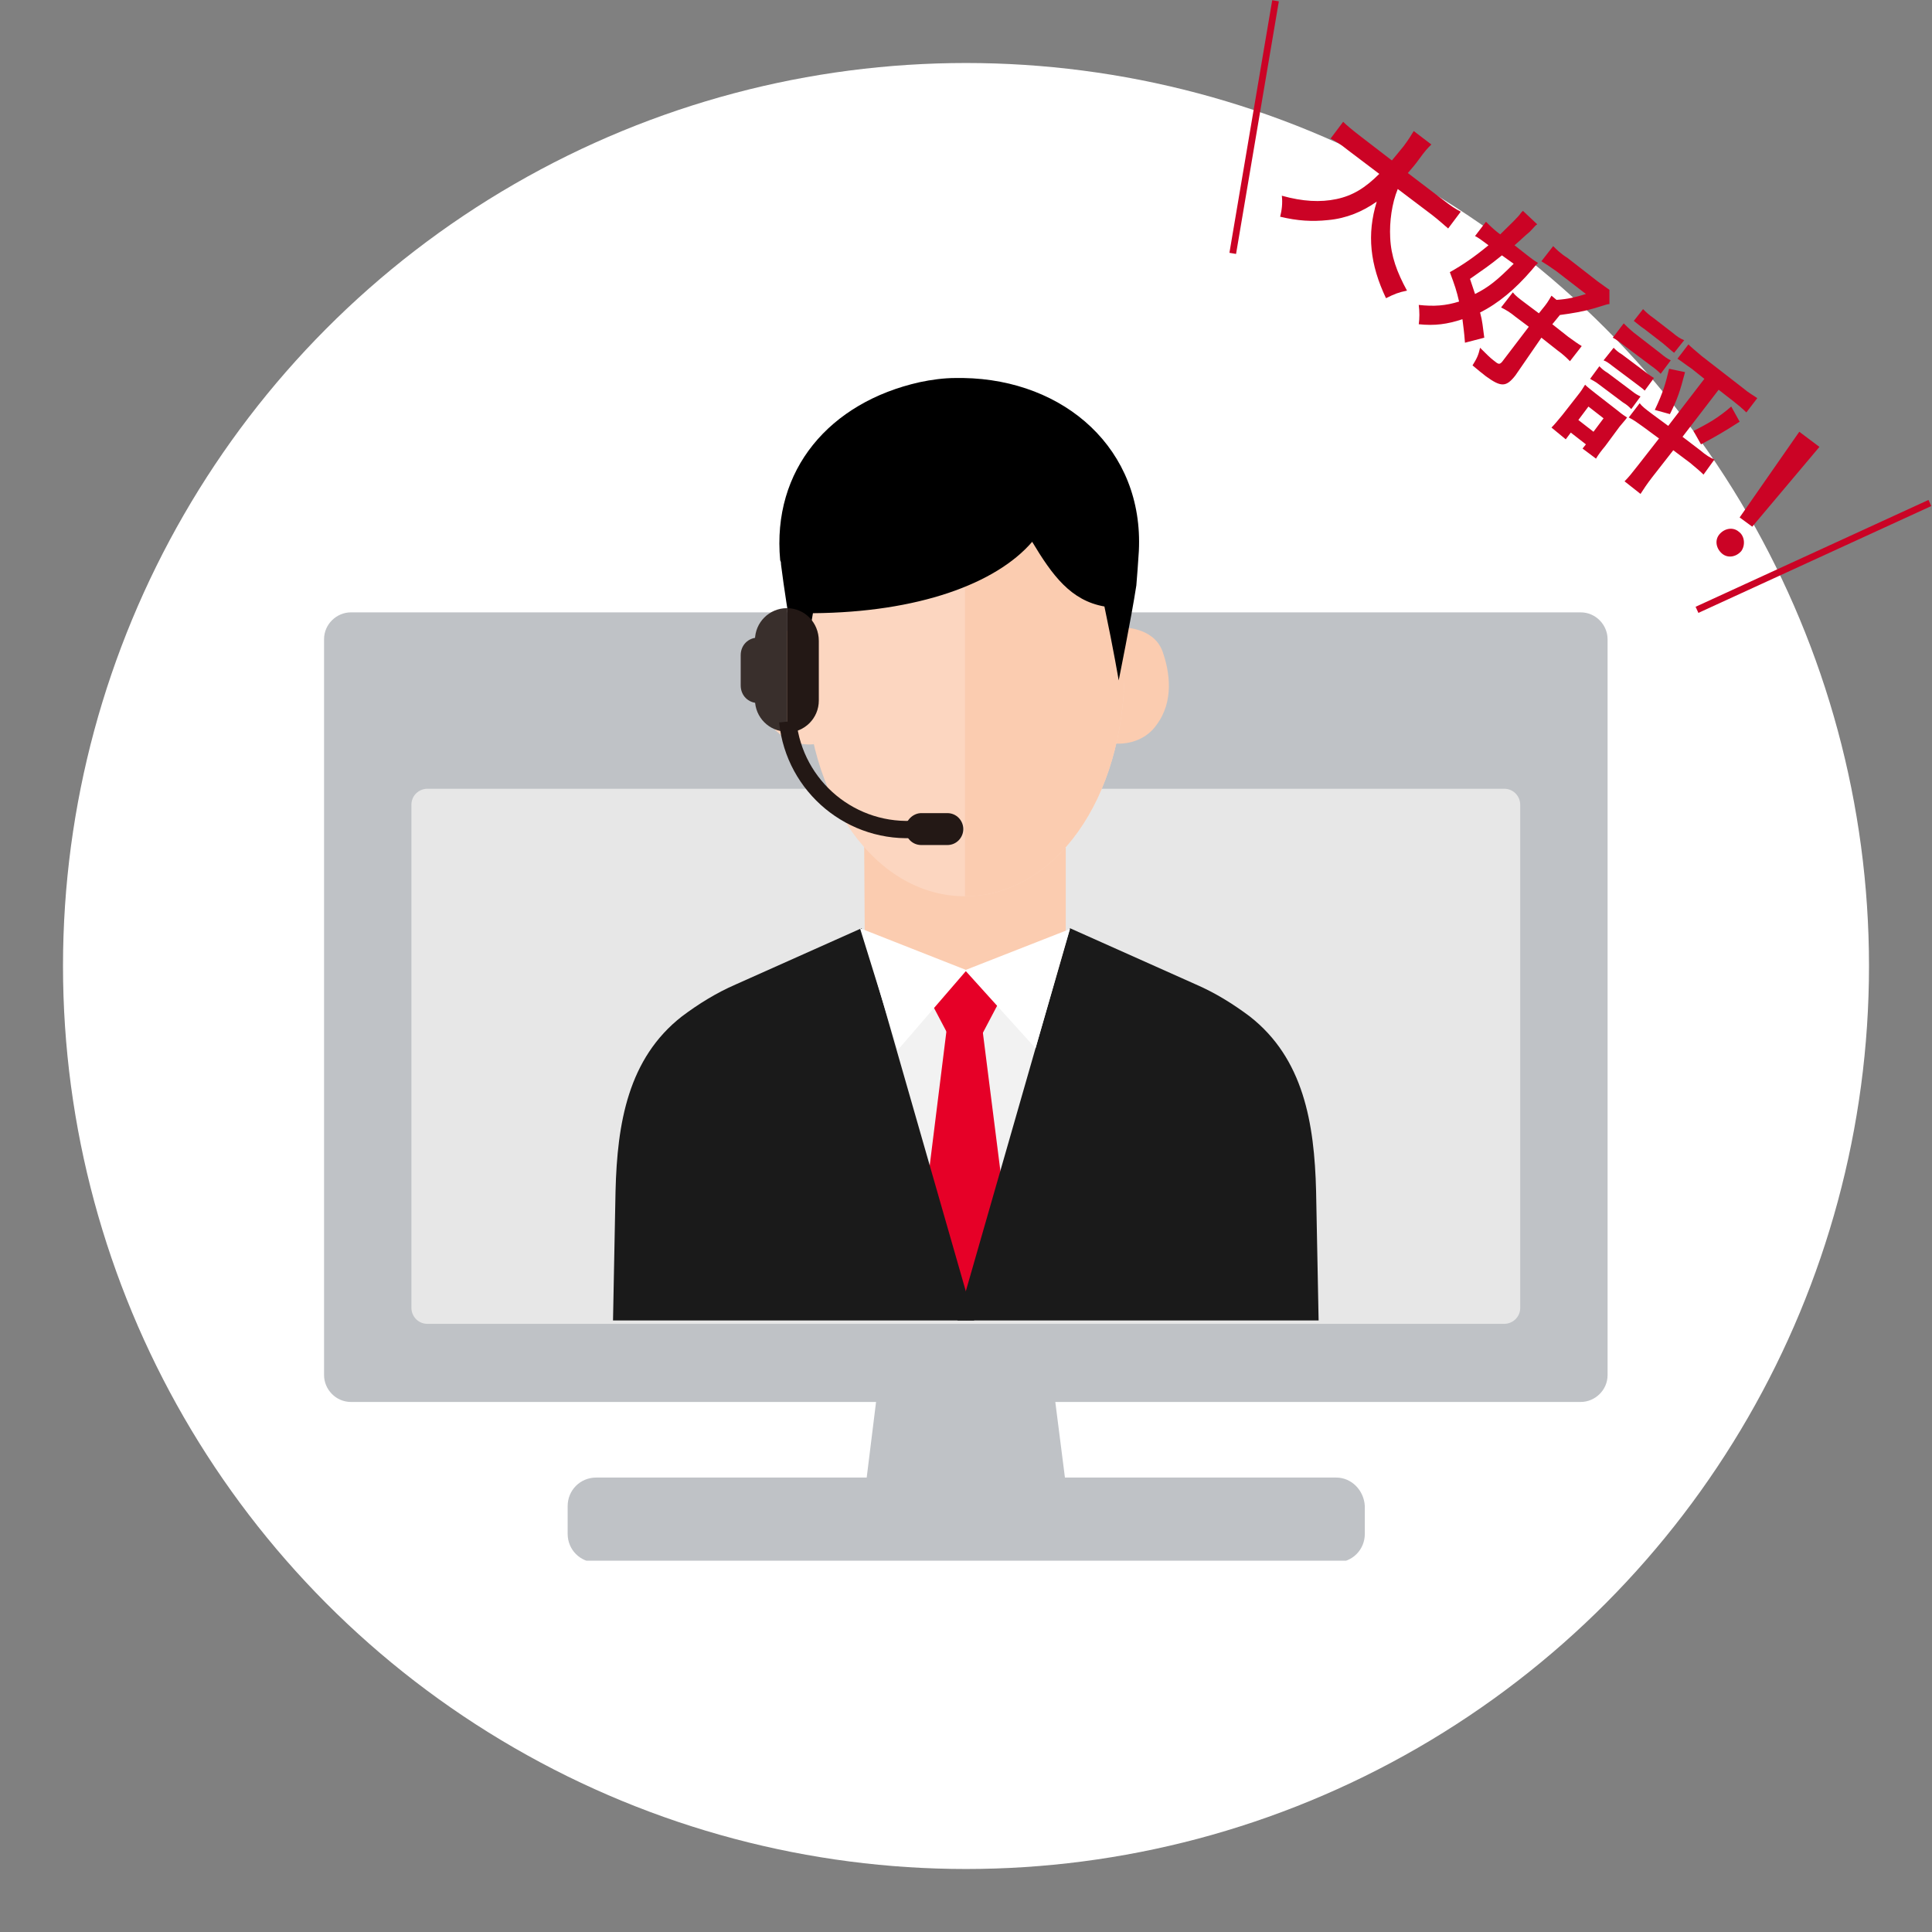 <?xml version="1.0" encoding="utf-8"?>
<!-- Generator: Adobe Illustrator 27.1.1, SVG Export Plug-In . SVG Version: 6.00 Build 0)  -->
<svg version="1.1" id="レイヤー_1" xmlns="http://www.w3.org/2000/svg" xmlns:xlink="http://www.w3.org/1999/xlink" x="0px"
	 y="0px" viewBox="0 0 230 230" style="enable-background:new 0 0 230 230;" xml:space="preserve">
<rect x="0" y="0" width="230" height="230" fill="#808080" stroke="none"/>
<style type="text/css">
	.st0{fill:#FFFFFF;}
	.st1{clip-path:url(#SVGID_00000042725767321555680920000013931793436611287192_);}
	.st2{fill:#BFC2C6;}
	.st3{fill:#E7E7E7;}
	.st4{fill:#F2F2F2;}
	.st5{fill:#FCD6C0;}
	.st6{fill:#FBCCB0;}
	.st7{fill:#E60027;}
	.st8{fill:#1A1A1A;}
	.st9{fill:#392F2C;}
	.st10{fill:#231815;}
	.st11{fill:none;stroke:#231815;stroke-width:2.058;stroke-miterlimit:10;}
	.st12{fill:#CB0325;}
</style>
<circle id="楕円形_164" class="st0" cx="115" cy="115" r="107.5"/>
<g id="グループ_1682" transform="translate(805.578 3051)">
	<g>
		<g>
			<defs>
				<rect id="SVGID_1_" x="-767" y="-3006" width="152.8" height="140.8"/>
			</defs>
			<clipPath id="SVGID_00000051347364628130789160000006160969218669985942_">
				<use xlink:href="#SVGID_1_"  style="overflow:visible;"/>
			</clipPath>
			<g id="グループ_1681" style="clip-path:url(#SVGID_00000051347364628130789160000006160969218669985942_);">
				<path id="パス_10072" class="st2" d="M-646.5-2875.1h-32.3l-1.3-10.2l-21-0.3l-1.3,10.5h-32.2c-1.9,0-3.4,1.5-3.4,3.4l0,0v3.3
					c0,1.9,1.5,3.4,3.4,3.4l0,0h88.1c1.9,0,3.4-1.5,3.4-3.4l0,0v-3.3C-643.2-2873.6-644.7-2875.1-646.5-2875.1L-646.5-2875.1"/>
				<path id="パス_10073" class="st2" d="M-614.2-2948.2v60.9c0,1.8-1.5,3.2-3.2,3.2h-146.4c-1.8,0-3.2-1.5-3.2-3.2v-87.6
					c0-1.8,1.5-3.2,3.2-3.2h146.4c1.8,0,3.2,1.5,3.2,3.2V-2948.2L-614.2-2948.2z"/>
				<path id="パス_10074" class="st3" d="M-661-2957.1h34.5c1.1,0,1.9,0.9,1.9,1.9l0,0v59.9c0,1.1-0.9,1.9-1.9,1.9l0,0h-128.2
					c-1.1,0-1.9-0.9-1.9-1.9l0,0v-59.9c0-1.1,0.9-1.9,1.9-1.9C-754.7-2957.1-661-2957.1-661-2957.1z"/>
				<path id="パス_10075" class="st4" d="M-702.9-2939.2l12.3,44l12.7-44.1L-702.9-2939.2z"/>
				<path id="パス_10076" class="st5" d="M-709.7-2976.3c0,0-3.7-0.1-4.8,2.8c-0.9,2.5-1.4,6,0.7,8.8c1.2,1.6,3.1,2.5,5.1,2.3
					l-0.7-9.6L-709.7-2976.3z"/>
				<path id="パス_10077" class="st6" d="M-672-2976.3c0,0,3.7-0.1,4.8,2.8c0.9,2.5,1.4,6-0.7,8.8c-1.1,1.6-3.1,2.4-5.1,2.2
					l0.7-9.6L-672-2976.3z"/>
				<path id="パス_10078" class="st6" d="M-702.7-2950.6l0.1,16h23.9v-15.8L-702.7-2950.6z"/>
				<path id="パス_10079" class="st7" d="M-688.6-2928.3h-4.3l-2.7,21.7l5.1,12.8l4.7-12.4L-688.6-2928.3z"/>
				<path id="パス_10080" class="st7" d="M-688.7-2935.4h-4l-2,3.8l2,3.8h4l2-3.8L-688.7-2935.4z"/>
				<path id="パス_10081" class="st8" d="M-678.2-2940.5l-13.4,46.7h43l-0.3-15.4c-0.2-8.1-1.5-15.8-7.9-20.8
					c-2-1.5-4.1-2.8-6.4-3.8L-678.2-2940.5z"/>
				<path id="パス_10082" class="st8" d="M-703-2940.5l13.4,46.7h-43l0.3-15.4c0.2-8.1,1.5-15.8,7.9-20.8c2-1.5,4.1-2.8,6.4-3.8
					L-703-2940.5z"/>
				<path id="パス_10083" class="st0" d="M-690.5-2935.5l-12.7-5l4.5,14.5L-690.5-2935.5z"/>
				<path id="パス_10084" class="st0" d="M-690.7-2935.5l12.5-4.9l-4.1,14.2L-690.7-2935.5z"/>
				<path id="パス_10085" class="st5" d="M-671.7-2971.4c0,15.7-8.5,27.1-19,27.1s-19-11.4-19-27.1c0-15.7,8.5-28.4,19-28.4
					S-671.7-2987-671.7-2971.4"/>
				<path id="パス_10086" class="st6" d="M-690.7-2999.7v55.4c10.5,0,19-11.4,19-27.1C-671.7-2987.1-680.2-2999.7-690.7-2999.7"/>
				<path id="パス_10087" d="M-696.1-3005.5c1.4-0.3,2.9-0.5,4.3-0.5c0.3,0,0.6,0,0.9,0c12.1,0.2,21.5,8.5,20.9,20.6
					c-0.1,1.5-0.2,3-0.3,4.1c-0.6,3.9-2.1,11.3-2.1,11.3s-0.6-3.6-1.7-8.8c-4-0.7-6.2-3.7-8.6-7.7c-4.3,5-13.6,8.4-26.1,8.5
					c-0.6,3.6-1.2,6.9-1.5,8c-0.1,0.1-1.6-8.2-2.3-13.8c0-0.2,0-0.3-0.1-0.5C-713.7-2995.1-706.8-3003.1-696.1-3005.5"/>
				<path id="パス_10088" class="st9" d="M-715.3-2967.3L-715.3-2967.3c-1.2,0-2.1-0.9-2.1-2.1l0,0v-3.6c0-1.2,0.9-2.1,2.1-2.1
					s2.1,0.9,2.1,2.1l0,0v3.6C-713.2-2968.2-714.1-2967.3-715.3-2967.3L-715.3-2967.3"/>
				<path id="パス_10089" class="st9" d="M-715.7-2974.8v7.1c0,2.1,1.7,3.8,3.8,3.8l0,0v-14.7
					C-714-2978.6-715.7-2976.9-715.7-2974.8L-715.7-2974.8"/>
				<path id="パス_10090" class="st10" d="M-711.9-2978.6v14.8c2.1,0,3.8-1.7,3.8-3.8l0,0v-7.1
					C-708.1-2976.9-709.8-2978.6-711.9-2978.6L-711.9-2978.6"/>
				<path id="パス_10091" class="st11" d="M-696.3-2952.3c-7.8,0.7-14.7-5-15.5-12.8"/>
				<path id="パス_10092" class="st10" d="M-692.8-2950.4h-3.1c-1.1,0-1.9-0.9-1.9-1.9s0.9-1.9,1.9-1.9h3.1c1.1,0,1.9,0.9,1.9,1.9
					S-691.7-2950.4-692.8-2950.4"/>
			</g>
		</g>
	</g>
</g>
<g>
	<g>
		<path class="st12" d="M166.4,22.5c-0.7,1.7-1,3.9-0.9,5.8c0.1,2.2,0.8,4.1,2,6.3c-1,0.2-1.5,0.4-2.5,0.9c-1.9-4-2.3-7.6-1.1-11.5
			c-1.7,1.2-3.6,2-5.8,2.2c-1.9,0.2-3.6,0.1-5.7-0.4c0.2-0.8,0.3-1.6,0.2-2.5c2.5,0.7,4.6,0.8,6.5,0.4c1.9-0.4,3.4-1.3,5.1-3
			l-3.7-2.8c-1-0.8-1.5-1.1-2.1-1.4l1.5-2c0.4,0.4,1,0.9,1.9,1.6l3.9,3c0.6-0.7,0.9-1.1,1.4-1.7c0.6-0.8,0.9-1.3,1.2-1.8l2.1,1.6
			c-0.5,0.5-0.7,0.7-1.5,1.8c-0.5,0.7-0.8,1-1.3,1.6l4.2,3.2c0.9,0.7,1.5,1.1,2.1,1.4l-1.5,2c-0.6-0.5-1-0.9-1.9-1.6L166.4,22.5z"/>
		<path class="st12" d="M174.4,40.8c-0.1-1.4-0.2-1.9-0.3-2.8c-1.8,0.6-3.3,0.8-5.2,0.6c0.1-0.7,0.1-1.5,0-2.3
			c1.8,0.2,3.2,0.1,4.8-0.4c-0.3-1.3-0.5-1.9-1.1-3.5c1.6-0.9,2.9-1.8,4.6-3.2l-0.4-0.3c-0.4-0.3-0.8-0.6-1.2-0.8l1.3-1.7
			c0.4,0.4,0.7,0.7,1.3,1.2l0.4,0.3c1.2-1.2,2.1-2,2.5-2.6c0,0,0.1-0.1,0.2-0.2l1.7,1.6c-0.3,0.2-0.3,0.3-0.9,0.9
			c-0.6,0.5-1.1,1-1.8,1.6l1.4,1.1c0.5,0.4,0.9,0.7,1.4,1c-0.3,0.3-0.3,0.3-0.8,0.9c-1.9,2.2-3.9,3.9-6.1,5c0.3,1.1,0.3,1.6,0.5,3
			L174.4,40.8z M178.8,30.4c-1.6,1.3-2.1,1.6-3.8,2.8c0.3,0.9,0.4,1.2,0.6,1.8c1.6-0.8,2.6-1.6,4.6-3.6L178.8,30.4z M180.4,44.7
			c-1.1,1.4-1.7,1.4-3.5,0.1c-0.4-0.3-1-0.8-1.6-1.3c0.5-0.8,0.7-1.2,0.9-2.1c0.7,0.7,1.2,1.2,1.6,1.5c0.6,0.5,0.7,0.5,1,0.2
			l3.2-4.2l-1.6-1.2c-0.6-0.5-1.1-0.8-1.7-1.1l1.4-1.8c0.3,0.4,0.7,0.7,1.5,1.3l1.6,1.2l0.4-0.5c0.5-0.6,0.7-0.9,1.1-1.6l0.6,0.5
			c1.4-0.1,2.2-0.3,3.5-0.7l-3.5-2.7c-0.7-0.5-1.3-0.9-1.8-1.2l1.4-1.8c0.4,0.4,0.9,0.9,1.7,1.4l3.6,2.8c0.7,0.5,1.1,0.8,1.4,1
			l0,1.7c-0.2,0-0.2,0-1.8,0.5c-1.4,0.4-2.6,0.6-4.1,0.8l-0.9,1.1l1.9,1.5c0.7,0.5,1.1,0.8,1.6,1.1l-1.4,1.8
			c-0.4-0.4-0.8-0.8-1.5-1.3l-1.9-1.5L180.4,44.7z"/>
		<path class="st12" d="M193.3,38.5c0.3,0.3,0.6,0.6,1.2,1.1l3.1,2.4c0.6,0.5,0.9,0.7,1.3,0.9l-1.2,1.6c-0.3-0.3-0.5-0.5-1.2-1
			l-3.2-2.4c-0.5-0.4-0.9-0.7-1.3-0.9L193.3,38.5z M184.7,50.9c0.4-0.4,0.8-0.9,1.3-1.5l1.8-2.3c0.4-0.5,0.6-0.8,0.9-1.3
			c0.3,0.3,0.7,0.6,1.2,1l2.7,2.1c0.6,0.5,0.8,0.6,1.1,0.8c-0.2,0.3-0.5,0.6-0.9,1.1l-1.7,2.3c-0.5,0.6-0.8,1-1.1,1.5l-1.6-1.2
			l0.4-0.5l-1.8-1.4l-0.6,0.8L184.7,50.9z M195.6,36.8c0.4,0.4,0.6,0.6,1.3,1.1l2.2,1.7c0.6,0.5,0.9,0.7,1.4,0.9l-1.2,1.5
			c-0.4-0.3-0.7-0.6-1.3-1.1l-2.2-1.7c-0.6-0.4-0.9-0.7-1.3-1L195.6,36.8z M192.1,41.4c0.3,0.3,0.5,0.5,1,0.8l2.8,2.1
			c0.5,0.4,0.7,0.5,1,0.7l-1.1,1.5c-0.3-0.3-0.5-0.4-1-0.8l-2.8-2.1c-0.5-0.4-0.8-0.6-1.1-0.7L192.1,41.4z M190.4,43.6
			c0.3,0.3,0.5,0.5,1,0.8l2.8,2.1c0.5,0.4,0.7,0.5,1.1,0.7l-1.1,1.5c-0.3-0.3-0.5-0.5-1-0.8l-2.8-2.1c-0.5-0.4-0.8-0.5-1.1-0.7
			L190.4,43.6z M187.9,50l1.8,1.4l1.2-1.6l-1.8-1.4L187.9,50z M201.4,43.9c-0.6-0.4-1.1-0.8-1.7-1.2L201,41c0.4,0.4,0.9,0.8,1.6,1.4
			l4.9,3.8c0.7,0.6,1.3,0.9,1.7,1.2l-1.3,1.7c-0.5-0.5-1-0.9-1.5-1.3l-1.8-1.4l-4.3,5.6l2.1,1.6c0.7,0.6,1.2,0.9,1.7,1.1l-1.3,1.8
			c-0.5-0.5-0.9-0.8-1.6-1.4l-2-1.5l-2.5,3.2c-0.7,0.9-1,1.4-1.4,2l-1.9-1.5c0.5-0.5,0.9-1,1.6-1.9l2.5-3.2l-1.9-1.4
			c-0.7-0.5-1.1-0.8-1.7-1.1l1.3-1.7c0.3,0.4,0.7,0.7,1.5,1.3l1.9,1.4l4.3-5.6L201.4,43.9z M200.6,44.3c-0.6,2.3-0.9,3.2-1.8,5
			l-1.8-0.5c1-2.1,1.3-3.2,1.7-4.9L200.6,44.3z M207.1,50.2c-1.7,1.1-2.9,1.8-4.6,2.7l-0.9-1.6c1.8-0.9,3-1.6,4.5-2.9L207.1,50.2z"
			/>
		<path class="st12" d="M207.3,65.6c-0.6,0.7-1.6,0.9-2.3,0.3c-0.7-0.6-0.9-1.6-0.3-2.3c0.6-0.7,1.6-0.9,2.3-0.3
			C207.7,63.8,207.8,64.9,207.3,65.6z M208.6,62.7l-1.5-1.1l7.1-10.2l2.4,1.8L208.6,62.7z"/>
	</g>
	
		<rect x="148.9" y="-0.1" transform="matrix(0.986 0.167 -0.167 0.986 4.622 -24.743)" class="st12" width="0.8" height="30.5"/>
	
		<rect x="215.6" y="51" transform="matrix(-0.417 -0.909 0.909 -0.417 245.736 290.211)" class="st12" width="0.8" height="30.5"/>
</g>
</svg>
